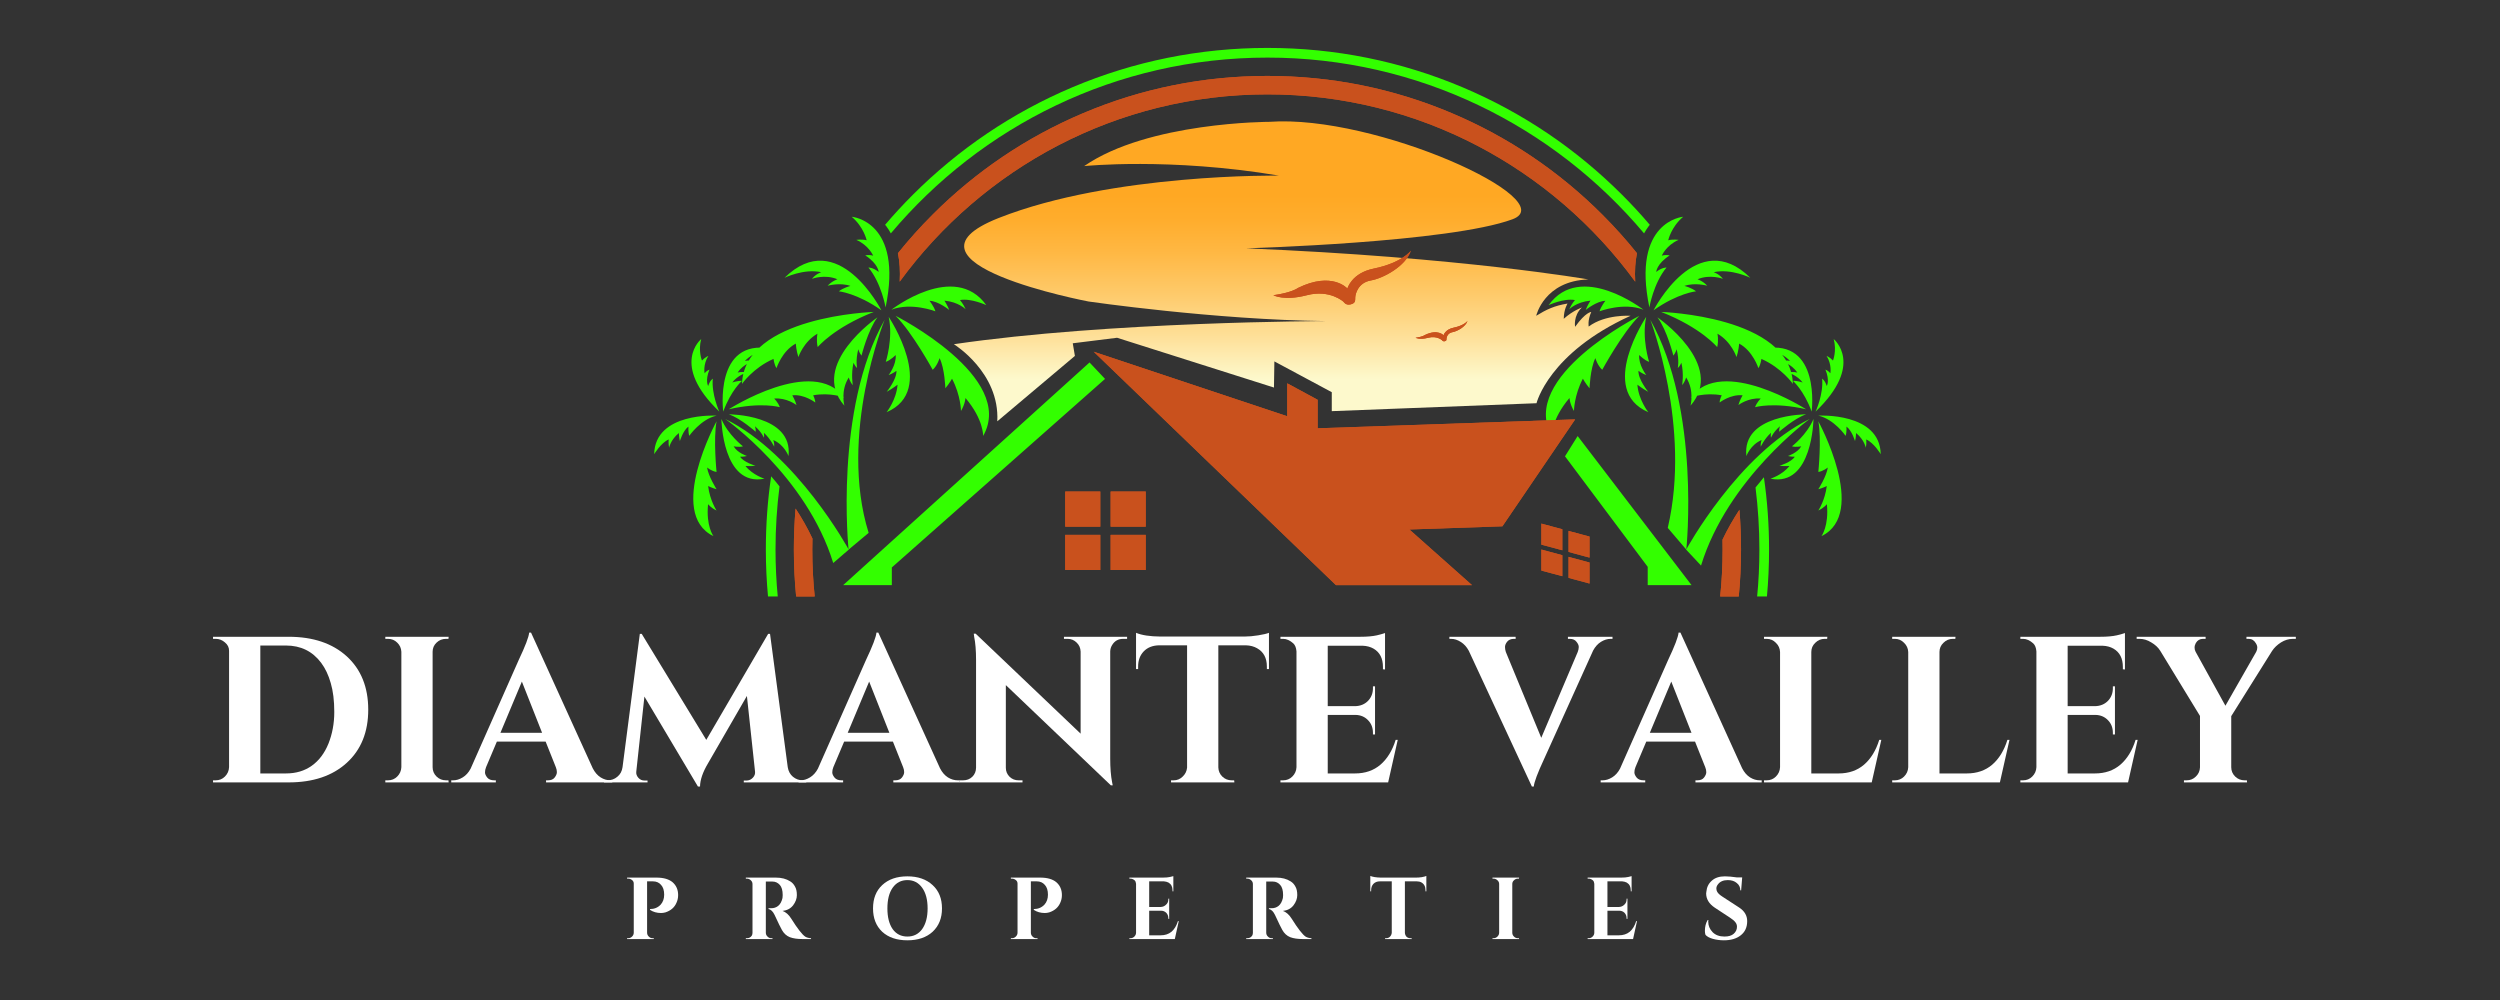 <?xml version="1.0" encoding="UTF-8"?>
<svg xmlns="http://www.w3.org/2000/svg" xmlns:xlink="http://www.w3.org/1999/xlink" width="250" zoomAndPan="magnify" viewBox="0 0 187.5 75" height="100" preserveAspectRatio="xMidYMid meet" version="1.0">
  <rect x="0" y="0" width="187.5" height="75" fill="#333333" stroke="none"/>
  <defs>
    <g></g>
    <clipPath id="e5fc45f661">
      <path d="M 71 9 L 123 9 L 123 32 L 71 32 Z M 71 9 " clip-rule="nonzero"></path>
    </clipPath>
    <clipPath id="6b4ba3614b">
      <path d="M 95.203 9.137 C 95.203 9.137 86.105 9.137 81.312 12.457 C 81.312 12.457 87.719 11.793 95.93 13.172 C 95.93 13.172 83.449 12.98 74.906 16.348 C 66.367 19.719 81.645 22.613 81.645 22.613 C 81.645 22.613 91.086 23.988 99.438 24.082 C 99.438 24.082 83.164 24.105 71.539 25.816 C 71.539 25.816 74.988 27.926 74.797 31.598 L 80.617 26.695 L 80.457 25.746 L 83.781 25.332 L 95.547 29.066 L 95.578 27.105 L 99.883 29.414 L 99.883 30.836 L 115.238 30.242 C 115.238 30.242 116.145 26.473 122.293 23.684 C 122.293 23.684 120.395 23.555 119.152 24.492 C 119.152 24.492 119.059 24.043 119.344 23.395 C 119.344 23.395 118.926 23.395 118.133 24.512 C 118.133 24.512 117.977 23.691 118.641 23.059 C 118.641 23.059 117.969 23.293 117.281 23.91 C 117.289 23.188 117.566 22.766 117.566 22.766 C 116.578 22.926 115.977 23.215 115.215 23.684 C 115.215 23.684 115.809 21.066 119.129 20.957 C 119.129 20.957 109.594 19.289 93.461 18.625 C 93.461 18.625 108.715 18.191 113.438 16.445 C 117.281 15.02 103.16 8.566 95.203 9.137 Z M 95.203 9.137 " clip-rule="nonzero"></path>
    </clipPath>
    <linearGradient x1="1032.381" gradientTransform="matrix(0.057, 0, 0, 0.057, 37.675, -33.192)" y1="1129.04" x2="1032.381" gradientUnits="userSpaceOnUse" y2="727.72" id="d8d862c15d">
      <stop stop-opacity="1" stop-color="rgb(99.199%, 97.6%, 79.999%)" offset="0"></stop>
      <stop stop-opacity="1" stop-color="rgb(99.199%, 97.6%, 79.999%)" offset="0.062"></stop>
      <stop stop-opacity="1" stop-color="rgb(99.199%, 97.6%, 79.999%)" offset="0.094"></stop>
      <stop stop-opacity="1" stop-color="rgb(99.199%, 97.6%, 79.999%)" offset="0.109"></stop>
      <stop stop-opacity="1" stop-color="rgb(99.199%, 97.6%, 79.999%)" offset="0.117"></stop>
      <stop stop-opacity="1" stop-color="rgb(99.207%, 97.412%, 79.619%)" offset="0.121"></stop>
      <stop stop-opacity="1" stop-color="rgb(99.216%, 97.226%, 79.239%)" offset="0.125"></stop>
      <stop stop-opacity="1" stop-color="rgb(99.226%, 96.947%, 78.668%)" offset="0.129"></stop>
      <stop stop-opacity="1" stop-color="rgb(99.239%, 96.667%, 78.098%)" offset="0.133"></stop>
      <stop stop-opacity="1" stop-color="rgb(99.251%, 96.388%, 77.525%)" offset="0.137"></stop>
      <stop stop-opacity="1" stop-color="rgb(99.263%, 96.109%, 76.955%)" offset="0.141"></stop>
      <stop stop-opacity="1" stop-color="rgb(99.274%, 95.83%, 76.384%)" offset="0.145"></stop>
      <stop stop-opacity="1" stop-color="rgb(99.286%, 95.551%, 75.813%)" offset="0.148"></stop>
      <stop stop-opacity="1" stop-color="rgb(99.298%, 95.27%, 75.243%)" offset="0.152"></stop>
      <stop stop-opacity="1" stop-color="rgb(99.31%, 94.991%, 74.672%)" offset="0.156"></stop>
      <stop stop-opacity="1" stop-color="rgb(99.323%, 94.711%, 74.101%)" offset="0.16"></stop>
      <stop stop-opacity="1" stop-color="rgb(99.335%, 94.432%, 73.531%)" offset="0.164"></stop>
      <stop stop-opacity="1" stop-color="rgb(99.345%, 94.153%, 72.96%)" offset="0.168"></stop>
      <stop stop-opacity="1" stop-color="rgb(99.358%, 93.874%, 72.389%)" offset="0.172"></stop>
      <stop stop-opacity="1" stop-color="rgb(99.37%, 93.594%, 71.819%)" offset="0.176"></stop>
      <stop stop-opacity="1" stop-color="rgb(99.382%, 93.315%, 71.248%)" offset="0.18"></stop>
      <stop stop-opacity="1" stop-color="rgb(99.393%, 93.034%, 70.677%)" offset="0.184"></stop>
      <stop stop-opacity="1" stop-color="rgb(99.405%, 92.755%, 70.107%)" offset="0.188"></stop>
      <stop stop-opacity="1" stop-color="rgb(99.417%, 92.476%, 69.536%)" offset="0.191"></stop>
      <stop stop-opacity="1" stop-color="rgb(99.429%, 92.197%, 68.965%)" offset="0.195"></stop>
      <stop stop-opacity="1" stop-color="rgb(99.44%, 91.917%, 68.394%)" offset="0.199"></stop>
      <stop stop-opacity="1" stop-color="rgb(99.452%, 91.638%, 67.824%)" offset="0.203"></stop>
      <stop stop-opacity="1" stop-color="rgb(99.464%, 91.359%, 67.253%)" offset="0.207"></stop>
      <stop stop-opacity="1" stop-color="rgb(99.477%, 91.08%, 66.682%)" offset="0.211"></stop>
      <stop stop-opacity="1" stop-color="rgb(99.489%, 90.799%, 66.11%)" offset="0.215"></stop>
      <stop stop-opacity="1" stop-color="rgb(99.501%, 90.52%, 65.54%)" offset="0.219"></stop>
      <stop stop-opacity="1" stop-color="rgb(99.512%, 90.24%, 64.969%)" offset="0.223"></stop>
      <stop stop-opacity="1" stop-color="rgb(99.524%, 89.961%, 64.398%)" offset="0.227"></stop>
      <stop stop-opacity="1" stop-color="rgb(99.536%, 89.682%, 63.828%)" offset="0.23"></stop>
      <stop stop-opacity="1" stop-color="rgb(99.548%, 89.403%, 63.257%)" offset="0.234"></stop>
      <stop stop-opacity="1" stop-color="rgb(99.559%, 89.124%, 62.686%)" offset="0.238"></stop>
      <stop stop-opacity="1" stop-color="rgb(99.571%, 88.844%, 62.115%)" offset="0.242"></stop>
      <stop stop-opacity="1" stop-color="rgb(99.583%, 88.564%, 61.545%)" offset="0.246"></stop>
      <stop stop-opacity="1" stop-color="rgb(99.596%, 88.284%, 60.974%)" offset="0.25"></stop>
      <stop stop-opacity="1" stop-color="rgb(99.597%, 88.04%, 60.458%)" offset="0.254"></stop>
      <stop stop-opacity="1" stop-color="rgb(99.599%, 87.796%, 59.943%)" offset="0.258"></stop>
      <stop stop-opacity="1" stop-color="rgb(99.599%, 87.558%, 59.436%)" offset="0.262"></stop>
      <stop stop-opacity="1" stop-color="rgb(99.599%, 87.321%, 58.931%)" offset="0.266"></stop>
      <stop stop-opacity="1" stop-color="rgb(99.599%, 87.083%, 58.424%)" offset="0.27"></stop>
      <stop stop-opacity="1" stop-color="rgb(99.599%, 86.845%, 57.919%)" offset="0.273"></stop>
      <stop stop-opacity="1" stop-color="rgb(99.599%, 86.607%, 57.413%)" offset="0.277"></stop>
      <stop stop-opacity="1" stop-color="rgb(99.599%, 86.369%, 56.908%)" offset="0.281"></stop>
      <stop stop-opacity="1" stop-color="rgb(99.599%, 86.131%, 56.401%)" offset="0.285"></stop>
      <stop stop-opacity="1" stop-color="rgb(99.599%, 85.895%, 55.894%)" offset="0.289"></stop>
      <stop stop-opacity="1" stop-color="rgb(99.599%, 85.657%, 55.388%)" offset="0.293"></stop>
      <stop stop-opacity="1" stop-color="rgb(99.599%, 85.419%, 54.883%)" offset="0.297"></stop>
      <stop stop-opacity="1" stop-color="rgb(99.599%, 85.181%, 54.376%)" offset="0.301"></stop>
      <stop stop-opacity="1" stop-color="rgb(99.599%, 84.943%, 53.871%)" offset="0.305"></stop>
      <stop stop-opacity="1" stop-color="rgb(99.599%, 84.705%, 53.365%)" offset="0.309"></stop>
      <stop stop-opacity="1" stop-color="rgb(99.599%, 84.468%, 52.859%)" offset="0.312"></stop>
      <stop stop-opacity="1" stop-color="rgb(99.599%, 84.23%, 52.353%)" offset="0.316"></stop>
      <stop stop-opacity="1" stop-color="rgb(99.599%, 83.992%, 51.848%)" offset="0.32"></stop>
      <stop stop-opacity="1" stop-color="rgb(99.599%, 83.754%, 51.341%)" offset="0.324"></stop>
      <stop stop-opacity="1" stop-color="rgb(99.599%, 83.516%, 50.836%)" offset="0.328"></stop>
      <stop stop-opacity="1" stop-color="rgb(99.599%, 83.278%, 50.33%)" offset="0.332"></stop>
      <stop stop-opacity="1" stop-color="rgb(99.599%, 83.041%, 49.825%)" offset="0.336"></stop>
      <stop stop-opacity="1" stop-color="rgb(99.599%, 82.803%, 49.318%)" offset="0.34"></stop>
      <stop stop-opacity="1" stop-color="rgb(99.599%, 82.565%, 48.813%)" offset="0.344"></stop>
      <stop stop-opacity="1" stop-color="rgb(99.599%, 82.327%, 48.306%)" offset="0.348"></stop>
      <stop stop-opacity="1" stop-color="rgb(99.599%, 82.089%, 47.8%)" offset="0.352"></stop>
      <stop stop-opacity="1" stop-color="rgb(99.599%, 81.851%, 47.293%)" offset="0.355"></stop>
      <stop stop-opacity="1" stop-color="rgb(99.599%, 81.615%, 46.788%)" offset="0.359"></stop>
      <stop stop-opacity="1" stop-color="rgb(99.599%, 81.377%, 46.281%)" offset="0.363"></stop>
      <stop stop-opacity="1" stop-color="rgb(99.599%, 81.139%, 45.776%)" offset="0.367"></stop>
      <stop stop-opacity="1" stop-color="rgb(99.599%, 80.901%, 45.27%)" offset="0.371"></stop>
      <stop stop-opacity="1" stop-color="rgb(99.599%, 80.663%, 44.765%)" offset="0.375"></stop>
      <stop stop-opacity="1" stop-color="rgb(99.599%, 80.424%, 44.258%)" offset="0.379"></stop>
      <stop stop-opacity="1" stop-color="rgb(99.599%, 80.188%, 43.753%)" offset="0.383"></stop>
      <stop stop-opacity="1" stop-color="rgb(99.599%, 79.95%, 43.246%)" offset="0.387"></stop>
      <stop stop-opacity="1" stop-color="rgb(99.599%, 79.712%, 42.741%)" offset="0.391"></stop>
      <stop stop-opacity="1" stop-color="rgb(99.599%, 79.474%, 42.235%)" offset="0.395"></stop>
      <stop stop-opacity="1" stop-color="rgb(99.599%, 79.236%, 41.73%)" offset="0.398"></stop>
      <stop stop-opacity="1" stop-color="rgb(99.6%, 79.001%, 41.229%)" offset="0.402"></stop>
      <stop stop-opacity="1" stop-color="rgb(99.602%, 78.766%, 40.729%)" offset="0.406"></stop>
      <stop stop-opacity="1" stop-color="rgb(99.612%, 78.563%, 40.295%)" offset="0.41"></stop>
      <stop stop-opacity="1" stop-color="rgb(99.625%, 78.36%, 39.864%)" offset="0.414"></stop>
      <stop stop-opacity="1" stop-color="rgb(99.635%, 78.156%, 39.43%)" offset="0.418"></stop>
      <stop stop-opacity="1" stop-color="rgb(99.648%, 77.953%, 38.997%)" offset="0.422"></stop>
      <stop stop-opacity="1" stop-color="rgb(99.658%, 77.748%, 38.564%)" offset="0.426"></stop>
      <stop stop-opacity="1" stop-color="rgb(99.67%, 77.545%, 38.13%)" offset="0.43"></stop>
      <stop stop-opacity="1" stop-color="rgb(99.683%, 77.341%, 37.697%)" offset="0.434"></stop>
      <stop stop-opacity="1" stop-color="rgb(99.695%, 77.138%, 37.263%)" offset="0.438"></stop>
      <stop stop-opacity="1" stop-color="rgb(99.706%, 76.935%, 36.83%)" offset="0.441"></stop>
      <stop stop-opacity="1" stop-color="rgb(99.718%, 76.732%, 36.398%)" offset="0.445"></stop>
      <stop stop-opacity="1" stop-color="rgb(99.728%, 76.527%, 35.965%)" offset="0.449"></stop>
      <stop stop-opacity="1" stop-color="rgb(99.741%, 76.324%, 35.532%)" offset="0.453"></stop>
      <stop stop-opacity="1" stop-color="rgb(99.751%, 76.12%, 35.098%)" offset="0.457"></stop>
      <stop stop-opacity="1" stop-color="rgb(99.763%, 75.917%, 34.665%)" offset="0.461"></stop>
      <stop stop-opacity="1" stop-color="rgb(99.776%, 75.714%, 34.232%)" offset="0.465"></stop>
      <stop stop-opacity="1" stop-color="rgb(99.788%, 75.511%, 33.8%)" offset="0.469"></stop>
      <stop stop-opacity="1" stop-color="rgb(99.799%, 75.307%, 33.366%)" offset="0.473"></stop>
      <stop stop-opacity="1" stop-color="rgb(99.811%, 75.104%, 32.933%)" offset="0.477"></stop>
      <stop stop-opacity="1" stop-color="rgb(99.821%, 74.899%, 32.5%)" offset="0.48"></stop>
      <stop stop-opacity="1" stop-color="rgb(99.834%, 74.696%, 32.066%)" offset="0.484"></stop>
      <stop stop-opacity="1" stop-color="rgb(99.844%, 74.492%, 31.633%)" offset="0.488"></stop>
      <stop stop-opacity="1" stop-color="rgb(99.857%, 74.289%, 31.2%)" offset="0.492"></stop>
      <stop stop-opacity="1" stop-color="rgb(99.867%, 74.086%, 30.766%)" offset="0.496"></stop>
      <stop stop-opacity="1" stop-color="rgb(99.879%, 73.883%, 30.334%)" offset="0.5"></stop>
      <stop stop-opacity="1" stop-color="rgb(99.892%, 73.679%, 29.901%)" offset="0.504"></stop>
      <stop stop-opacity="1" stop-color="rgb(99.904%, 73.476%, 29.468%)" offset="0.508"></stop>
      <stop stop-opacity="1" stop-color="rgb(99.915%, 73.271%, 29.034%)" offset="0.512"></stop>
      <stop stop-opacity="1" stop-color="rgb(99.927%, 73.068%, 28.601%)" offset="0.516"></stop>
      <stop stop-opacity="1" stop-color="rgb(99.937%, 72.865%, 28.168%)" offset="0.52"></stop>
      <stop stop-opacity="1" stop-color="rgb(99.95%, 72.662%, 27.734%)" offset="0.523"></stop>
      <stop stop-opacity="1" stop-color="rgb(99.96%, 72.458%, 27.301%)" offset="0.527"></stop>
      <stop stop-opacity="1" stop-color="rgb(99.973%, 72.255%, 26.869%)" offset="0.531"></stop>
      <stop stop-opacity="1" stop-color="rgb(99.985%, 72.05%, 26.436%)" offset="0.535"></stop>
      <stop stop-opacity="1" stop-color="rgb(99.997%, 71.848%, 26.003%)" offset="0.539"></stop>
      <stop stop-opacity="1" stop-color="rgb(99.998%, 71.686%, 25.665%)" offset="0.543"></stop>
      <stop stop-opacity="1" stop-color="rgb(100%, 71.526%, 25.328%)" offset="0.547"></stop>
      <stop stop-opacity="1" stop-color="rgb(100%, 71.37%, 25.003%)" offset="0.551"></stop>
      <stop stop-opacity="1" stop-color="rgb(100%, 71.216%, 24.68%)" offset="0.555"></stop>
      <stop stop-opacity="1" stop-color="rgb(100%, 71.06%, 24.355%)" offset="0.559"></stop>
      <stop stop-opacity="1" stop-color="rgb(100%, 70.906%, 24.031%)" offset="0.562"></stop>
      <stop stop-opacity="1" stop-color="rgb(100%, 70.75%, 23.706%)" offset="0.566"></stop>
      <stop stop-opacity="1" stop-color="rgb(100%, 70.596%, 23.383%)" offset="0.57"></stop>
      <stop stop-opacity="1" stop-color="rgb(100%, 70.441%, 23.058%)" offset="0.574"></stop>
      <stop stop-opacity="1" stop-color="rgb(100%, 70.287%, 22.733%)" offset="0.578"></stop>
      <stop stop-opacity="1" stop-color="rgb(100%, 70.131%, 22.408%)" offset="0.582"></stop>
      <stop stop-opacity="1" stop-color="rgb(100%, 69.977%, 22.084%)" offset="0.586"></stop>
      <stop stop-opacity="1" stop-color="rgb(100%, 69.821%, 21.759%)" offset="0.59"></stop>
      <stop stop-opacity="1" stop-color="rgb(100%, 69.667%, 21.436%)" offset="0.594"></stop>
      <stop stop-opacity="1" stop-color="rgb(100%, 69.511%, 21.111%)" offset="0.598"></stop>
      <stop stop-opacity="1" stop-color="rgb(100%, 69.357%, 20.787%)" offset="0.602"></stop>
      <stop stop-opacity="1" stop-color="rgb(100%, 69.202%, 20.462%)" offset="0.605"></stop>
      <stop stop-opacity="1" stop-color="rgb(100%, 69.048%, 20.139%)" offset="0.609"></stop>
      <stop stop-opacity="1" stop-color="rgb(100%, 68.892%, 19.814%)" offset="0.613"></stop>
      <stop stop-opacity="1" stop-color="rgb(100%, 68.736%, 19.49%)" offset="0.617"></stop>
      <stop stop-opacity="1" stop-color="rgb(100%, 68.581%, 19.165%)" offset="0.621"></stop>
      <stop stop-opacity="1" stop-color="rgb(100%, 68.427%, 18.842%)" offset="0.625"></stop>
      <stop stop-opacity="1" stop-color="rgb(100%, 68.271%, 18.517%)" offset="0.629"></stop>
      <stop stop-opacity="1" stop-color="rgb(100%, 68.117%, 18.193%)" offset="0.633"></stop>
      <stop stop-opacity="1" stop-color="rgb(100%, 67.961%, 17.868%)" offset="0.637"></stop>
      <stop stop-opacity="1" stop-color="rgb(100%, 67.807%, 17.543%)" offset="0.641"></stop>
      <stop stop-opacity="1" stop-color="rgb(100%, 67.653%, 17.22%)" offset="0.645"></stop>
      <stop stop-opacity="1" stop-color="rgb(100%, 67.499%, 16.898%)" offset="0.648"></stop>
      <stop stop-opacity="1" stop-color="rgb(100%, 67.407%, 16.714%)" offset="0.656"></stop>
      <stop stop-opacity="1" stop-color="rgb(100%, 67.224%, 16.348%)" offset="0.664"></stop>
      <stop stop-opacity="1" stop-color="rgb(100%, 67.041%, 15.982%)" offset="0.672"></stop>
      <stop stop-opacity="1" stop-color="rgb(100%, 66.858%, 15.616%)" offset="0.68"></stop>
      <stop stop-opacity="1" stop-color="rgb(100%, 66.675%, 15.25%)" offset="0.688"></stop>
      <stop stop-opacity="1" stop-color="rgb(100%, 66.492%, 14.883%)" offset="0.695"></stop>
      <stop stop-opacity="1" stop-color="rgb(100%, 66.309%, 14.517%)" offset="0.703"></stop>
      <stop stop-opacity="1" stop-color="rgb(100%, 66.125%, 14.151%)" offset="0.711"></stop>
      <stop stop-opacity="1" stop-color="rgb(100%, 65.967%, 13.834%)" offset="0.719"></stop>
      <stop stop-opacity="1" stop-color="rgb(100%, 65.9%, 13.699%)" offset="0.75"></stop>
      <stop stop-opacity="1" stop-color="rgb(100%, 65.9%, 13.699%)" offset="1"></stop>
    </linearGradient>
    <clipPath id="1ffbaafef3">
      <path d="M 49.059 3.594 L 141.062 3.594 L 141.062 44.734 L 49.059 44.734 Z M 49.059 3.594 " clip-rule="nonzero"></path>
    </clipPath>
    <clipPath id="b69d15b568">
      <path d="M 59 5 L 131 5 L 131 44.734 L 59 44.734 Z M 59 5 " clip-rule="nonzero"></path>
    </clipPath>
  </defs>
  <g clip-path="url(#e5fc45f661)">
    <g clip-path="url(#6b4ba3614b)">
      <path fill="url(#d8d862c15d)" d="M 66.367 8.566 L 66.367 31.598 L 122.293 31.598 L 122.293 8.566 Z M 66.367 8.566 " fill-rule="nonzero"></path>
    </g>
  </g>
  <g clip-path="url(#1ffbaafef3)">
    <path fill="#33ff00" d="M 132.293 35.793 C 132.086 36.039 131.871 36.297 131.664 36.562 C 131.855 38.086 131.953 39.641 131.953 41.215 C 131.953 42.422 131.898 43.613 131.781 44.789 L 132.516 44.789 C 132.625 43.609 132.68 42.414 132.68 41.215 C 132.68 39.387 132.551 37.578 132.293 35.793 Z M 58.465 36.48 C 58.258 36.219 58.047 35.965 57.836 35.723 C 57.57 37.527 57.438 39.363 57.438 41.215 C 57.438 42.414 57.496 43.609 57.605 44.789 L 58.336 44.789 C 58.223 43.613 58.164 42.422 58.164 41.215 C 58.164 39.613 58.266 38.031 58.465 36.48 Z M 121.66 14.613 C 118.207 11.16 114.184 8.445 109.703 6.551 C 105.066 4.59 100.137 3.594 95.059 3.594 C 89.98 3.594 85.055 4.59 80.414 6.551 C 75.938 8.445 71.914 11.16 68.457 14.613 C 67.734 15.336 67.043 16.086 66.383 16.859 C 66.418 16.898 66.449 16.941 66.48 16.98 C 66.602 17.145 66.715 17.32 66.812 17.504 C 73.586 9.449 83.734 4.32 95.059 4.32 C 106.383 4.32 116.531 9.449 123.305 17.504 C 123.406 17.32 123.516 17.145 123.641 16.98 C 123.668 16.941 123.703 16.902 123.734 16.859 C 123.078 16.086 122.387 15.34 121.66 14.613 Z M 126.867 43.887 L 123.578 43.887 L 123.578 42.512 L 117.375 34.223 L 118.324 32.703 Z M 82.879 28.418 L 66.887 42.559 L 66.887 43.887 L 63.234 43.887 L 81.715 27.184 Z M 52.648 27.043 C 52.855 26.812 53.129 26.688 53.129 26.688 C 52.711 27.352 52.844 27.992 52.844 27.992 C 53.008 27.789 53.211 27.719 53.211 27.719 C 52.867 28.551 53.113 28.949 53.113 28.949 C 53.246 28.523 53.461 28.402 53.461 28.402 C 53.348 29.574 53.949 30.871 53.949 30.871 C 50.25 27.328 52.59 25.43 52.59 25.43 C 52.348 26.32 52.648 27.043 52.648 27.043 Z M 51.695 32.688 C 51.602 32.395 51.633 31.992 51.633 31.992 C 51.223 32.293 50.992 33.078 50.992 33.078 C 50.93 32.855 50.914 32.477 50.914 32.477 C 50.281 33.004 50.184 33.582 50.184 33.582 C 50.113 33.258 50.152 32.957 50.152 32.957 C 49.551 33.227 49.062 34.066 49.062 34.066 C 49.125 30.902 53.742 31.172 53.742 31.172 C 52.551 31.445 51.695 32.688 51.695 32.688 Z M 53.742 35.395 C 53.379 35.348 53.031 35.062 53.031 35.062 C 53.129 35.727 53.742 36.691 53.742 36.691 C 53.395 36.598 53.109 36.453 53.109 36.453 C 53.238 37.527 53.742 38.289 53.742 38.289 C 53.293 38.074 53.105 37.812 53.105 37.812 C 52.938 39.449 53.508 40.211 53.508 40.211 C 49.973 38.5 53.742 31.598 53.742 31.598 C 53.492 32.926 53.742 35.395 53.742 35.395 Z M 55.723 33.473 C 55.445 33.559 55.023 33.473 55.023 33.473 C 55.301 33.969 56.02 34.199 56.02 34.199 C 55.777 34.262 55.508 34.254 55.508 34.254 C 55.77 34.672 56.66 34.934 56.66 34.934 C 56.289 34.973 55.91 34.949 55.91 34.949 C 56.449 35.629 57.336 35.902 57.336 35.902 C 54.172 36.539 54.105 31.422 54.105 31.422 C 54.598 32.609 55.723 33.473 55.723 33.473 Z M 54.242 30.871 C 54.242 30.871 53.531 25.383 57.801 26.141 C 57.801 26.141 56.574 26.316 55.863 27.074 C 55.863 27.074 56.191 26.98 56.523 27.09 C 56.523 27.09 55.762 27.27 55.32 27.945 C 55.32 27.945 55.633 27.848 56 27.934 C 56 27.934 55.297 28.168 54.918 28.691 C 54.918 28.691 55.309 28.543 55.648 28.566 C 55.648 28.566 54.836 29.254 54.242 30.871 Z M 54.66 30.695 C 54.66 30.695 60.973 26.648 63.312 29.809 C 63.312 29.809 62.254 29.41 60.988 29.648 C 60.988 29.648 61.145 29.953 61.145 30.188 C 61.145 30.188 60.324 29.551 59.422 29.648 C 59.422 29.648 59.645 30.031 59.738 30.379 C 59.738 30.379 58.996 29.809 58.062 29.891 C 58.062 29.891 58.348 30.16 58.488 30.539 C 58.488 30.539 57.094 30.133 54.66 30.695 Z M 54.66 31.074 C 54.66 31.074 59.5 31.074 59.137 34.207 C 59.137 34.207 58.836 33.355 57.996 33.004 C 57.996 33.004 58.094 33.25 58.062 33.504 C 58.062 33.504 57.801 32.926 57.293 32.461 C 57.293 32.461 57.332 32.703 57.293 32.832 C 57.293 32.832 57.137 32.418 56.621 31.969 C 56.621 31.969 56.691 32.16 56.676 32.383 C 56.68 32.379 55.531 31.367 54.66 31.074 Z M 63.656 41.223 L 62.492 42.227 C 60.496 35.711 54.391 31.422 54.391 31.422 C 59.77 34.066 63.656 41.223 63.656 41.223 Z M 63.879 16.258 C 63.879 16.258 67.77 16.566 66.418 23.059 C 66.418 23.059 66.105 21.234 65.133 20.066 C 65.133 20.066 65.445 20.039 65.902 20.395 C 65.902 20.395 65.871 19.789 64.895 19.156 C 64.895 19.156 65.164 19.082 65.488 19.176 C 65.488 19.176 65.156 18.398 64.227 17.992 C 64.227 17.992 64.609 17.926 65 18.02 C 65 18.02 64.789 17.031 63.879 16.258 Z M 66.855 23.23 C 66.855 23.23 71.586 19.559 73.973 22.887 C 73.973 22.887 72.836 22.352 71.996 22.504 C 71.996 22.504 72.258 22.797 72.422 23.195 C 72.422 23.195 71.898 22.648 70.832 22.547 C 70.832 22.547 71.094 22.965 71.191 23.246 C 71.191 23.246 70.371 22.578 69.711 22.559 C 69.711 22.559 70.043 22.969 70.156 23.348 C 70.156 23.348 68.332 22.648 66.855 23.23 Z M 67.168 23.684 C 67.168 23.684 76.254 28.285 73.734 32.699 C 73.734 32.699 73.785 31.473 72.41 29.848 C 72.41 29.848 72.398 30.266 72.074 30.824 C 72.074 30.824 72.059 29.645 71.402 28.402 C 71.402 28.402 71.203 28.762 70.902 29.121 C 70.902 29.121 70.855 27.637 70.469 26.859 C 70.469 26.859 70.305 27.418 69.953 27.734 C 69.953 27.734 68.414 24.918 67.168 23.684 Z M 66.652 23.766 C 66.652 23.766 70.336 29.273 66.496 30.914 C 66.496 30.914 67.238 29.973 67.316 28.852 C 67.316 28.852 66.926 29.156 66.5 29.387 C 66.5 29.387 67.266 28.453 67.234 27.812 C 67.234 27.812 66.953 28.02 66.645 28.133 C 66.645 28.133 67.246 27.359 67.176 26.625 C 67.176 26.625 66.793 27.023 66.434 27.137 C 66.434 27.137 67 25.391 66.652 23.766 Z M 62.914 21.848 C 63.258 21.574 63.785 21.445 63.785 21.445 C 62.996 21.168 62.074 21.43 62.074 21.43 C 62.406 21.07 62.809 20.945 62.809 20.945 C 61.844 20.543 60.898 20.914 60.898 20.914 C 61.172 20.551 61.594 20.414 61.594 20.414 C 60.277 20.125 58.84 20.836 58.84 20.836 C 62.84 16.895 66.105 23.273 66.105 23.273 C 64.285 21.984 62.914 21.848 62.914 21.848 Z M 61.328 26.031 C 61.203 25.523 61.309 25.027 61.309 25.027 C 60.258 25.629 59.879 26.781 59.879 26.781 C 59.727 26.34 59.684 25.77 59.684 25.77 C 58.648 26.324 58.238 27.609 58.238 27.609 C 58.066 27.355 58.012 26.918 58.012 26.918 C 56.484 27.586 55.648 28.793 55.648 28.793 C 55.828 23.699 65.531 23.395 65.531 23.395 C 62.52 24.578 61.328 26.031 61.328 26.031 Z M 64.613 26.672 C 64.434 26.445 64.371 26.191 64.371 26.191 C 64.152 27.051 64.285 27.605 64.285 27.605 C 64.148 27.5 64.012 27.207 64.012 27.207 C 63.816 28.078 63.961 28.887 63.961 28.887 C 63.738 28.637 63.66 28.309 63.66 28.309 C 63.023 29.293 63.328 30.426 63.328 30.426 C 60.645 27.348 65.809 23.801 65.809 23.801 C 65.094 24.75 64.613 26.672 64.613 26.672 Z M 66.352 23.977 C 66.352 23.977 62.855 32.598 65.148 39.965 L 63.645 41.223 C 63.645 41.223 62.547 30.734 66.352 23.977 Z M 137.527 25.43 C 137.527 25.43 139.871 27.328 136.168 30.871 C 136.168 30.871 136.77 29.574 136.66 28.402 C 136.66 28.402 136.871 28.52 137.008 28.949 C 137.008 28.949 137.25 28.547 136.906 27.719 C 136.906 27.719 137.109 27.789 137.277 27.992 C 137.277 27.992 137.406 27.352 136.992 26.688 C 136.992 26.688 137.266 26.812 137.473 27.043 C 137.473 27.043 137.77 26.32 137.527 25.43 Z M 136.375 31.172 C 136.375 31.172 140.992 30.902 141.055 34.066 C 141.055 34.066 140.566 33.227 139.965 32.957 C 139.965 32.957 140.004 33.258 139.934 33.582 C 139.934 33.582 139.84 33.004 139.207 32.477 C 139.207 32.477 139.191 32.855 139.125 33.078 C 139.125 33.078 138.898 32.293 138.484 31.992 C 138.484 31.992 138.516 32.398 138.422 32.691 C 138.422 32.688 137.57 31.445 136.375 31.172 Z M 136.375 31.598 C 136.375 31.598 140.148 38.5 136.609 40.211 C 136.609 40.211 137.18 39.449 137.016 37.812 C 137.016 37.812 136.824 38.074 136.375 38.289 C 136.375 38.289 136.879 37.527 137.008 36.453 C 137.008 36.453 136.723 36.598 136.375 36.691 C 136.375 36.691 136.992 35.727 137.086 35.062 C 137.086 35.062 136.738 35.348 136.375 35.395 C 136.375 35.395 136.629 32.926 136.375 31.598 Z M 136.012 31.422 C 136.012 31.422 135.945 36.539 132.785 35.902 C 132.785 35.902 133.668 35.633 134.207 34.949 C 134.207 34.949 133.828 34.973 133.457 34.934 C 133.457 34.934 134.352 34.672 134.609 34.254 C 134.609 34.254 134.34 34.262 134.098 34.199 C 134.098 34.199 134.816 33.969 135.094 33.473 C 135.094 33.473 134.676 33.559 134.398 33.473 C 134.398 33.473 135.52 32.609 136.012 31.422 Z M 134.469 28.566 C 134.809 28.543 135.199 28.691 135.199 28.691 C 134.82 28.168 134.117 27.934 134.117 27.934 C 134.484 27.848 134.797 27.945 134.797 27.945 C 134.355 27.27 133.594 27.09 133.594 27.09 C 133.926 26.98 134.254 27.074 134.254 27.074 C 133.543 26.316 132.316 26.141 132.316 26.141 C 136.586 25.383 135.875 30.871 135.875 30.871 C 135.281 29.254 134.469 28.566 134.469 28.566 Z M 131.629 30.539 C 131.77 30.156 132.055 29.891 132.055 29.891 C 131.121 29.809 130.379 30.379 130.379 30.379 C 130.473 30.031 130.695 29.648 130.695 29.648 C 129.793 29.551 128.973 30.188 128.973 30.188 C 128.973 29.953 129.129 29.648 129.129 29.648 C 127.863 29.41 126.805 29.809 126.805 29.809 C 129.145 26.645 135.457 30.695 135.457 30.695 C 133.023 30.133 131.629 30.539 131.629 30.539 Z M 133.441 32.379 C 133.426 32.16 133.496 31.969 133.496 31.969 C 132.98 32.418 132.824 32.832 132.824 32.832 C 132.785 32.703 132.824 32.457 132.824 32.457 C 132.316 32.926 132.055 33.504 132.055 33.504 C 132.023 33.25 132.121 33.004 132.121 33.004 C 131.281 33.352 130.98 34.207 130.98 34.207 C 130.617 31.074 135.457 31.074 135.457 31.074 C 134.586 31.367 133.441 32.379 133.441 32.379 Z M 135.727 31.422 C 135.727 31.422 129.57 35.898 127.578 42.418 L 126.461 41.223 C 126.461 41.223 130.348 34.066 135.727 31.422 Z M 125.117 18.02 C 125.508 17.926 125.891 17.992 125.891 17.992 C 124.961 18.398 124.633 19.176 124.633 19.176 C 124.957 19.082 125.223 19.156 125.223 19.156 C 124.246 19.789 124.215 20.395 124.215 20.395 C 124.672 20.039 124.988 20.066 124.988 20.066 C 124.012 21.234 123.703 23.059 123.703 23.059 C 122.352 16.566 126.238 16.258 126.238 16.258 C 125.328 17.031 125.117 18.02 125.117 18.02 Z M 119.965 23.348 C 120.078 22.969 120.406 22.559 120.406 22.559 C 119.746 22.578 118.93 23.246 118.93 23.246 C 119.023 22.965 119.285 22.547 119.285 22.547 C 118.223 22.648 117.695 23.195 117.695 23.195 C 117.859 22.797 118.121 22.504 118.121 22.504 C 117.281 22.352 116.145 22.887 116.145 22.887 C 118.531 19.559 123.262 23.23 123.262 23.23 C 121.785 22.648 119.965 23.348 119.965 23.348 Z M 120.168 27.734 C 119.812 27.418 119.652 26.859 119.652 26.859 C 119.266 27.637 119.215 29.121 119.215 29.121 C 118.914 28.766 118.715 28.402 118.715 28.402 C 118.062 29.645 118.047 30.824 118.047 30.824 C 117.723 30.266 117.711 29.848 117.711 29.848 C 116.332 31.473 116.383 32.703 116.383 32.703 C 113.863 28.289 122.949 23.688 122.949 23.688 C 121.703 24.918 120.168 27.734 120.168 27.734 Z M 123.684 27.137 C 123.324 27.023 122.941 26.625 122.941 26.625 C 122.871 27.359 123.473 28.133 123.473 28.133 C 123.164 28.02 122.883 27.812 122.883 27.812 C 122.855 28.453 123.617 29.387 123.617 29.387 C 123.191 29.156 122.805 28.852 122.805 28.852 C 122.879 29.973 123.625 30.914 123.625 30.914 C 119.781 29.273 123.465 23.766 123.465 23.766 C 123.117 25.391 123.684 27.137 123.684 27.137 Z M 124.016 23.273 C 124.016 23.273 127.277 16.895 131.277 20.836 C 131.277 20.836 129.844 20.125 128.527 20.414 C 128.527 20.414 128.945 20.551 129.219 20.914 C 129.219 20.914 128.277 20.543 127.312 20.945 C 127.312 20.945 127.715 21.07 128.043 21.43 C 128.043 21.43 127.121 21.168 126.332 21.445 C 126.332 21.445 126.859 21.574 127.203 21.848 C 127.203 21.848 125.832 21.984 124.016 23.273 Z M 124.59 23.395 C 124.59 23.395 134.289 23.703 134.469 28.793 C 134.469 28.793 133.633 27.59 132.105 26.918 C 132.105 26.918 132.055 27.355 131.879 27.609 C 131.879 27.609 131.469 26.324 130.438 25.77 C 130.438 25.77 130.391 26.34 130.238 26.781 C 130.238 26.781 129.863 25.629 128.809 25.027 C 128.809 25.027 128.914 25.523 128.789 26.035 C 128.789 26.031 127.598 24.578 124.59 23.395 Z M 124.309 23.801 C 124.309 23.801 129.477 27.348 126.789 30.426 C 126.789 30.426 127.098 29.293 126.457 28.305 C 126.457 28.305 126.379 28.637 126.16 28.883 C 126.16 28.883 126.305 28.078 126.105 27.207 C 126.105 27.207 125.969 27.5 125.832 27.605 C 125.832 27.605 125.965 27.051 125.746 26.191 C 125.746 26.191 125.684 26.445 125.504 26.672 C 125.504 26.672 125.023 24.75 124.309 23.801 Z M 126.473 41.223 L 125.082 39.59 C 126.867 32 123.77 23.977 123.77 23.977 C 127.57 30.734 126.473 41.223 126.473 41.223 Z M 126.473 41.223 " fill-opacity="1" fill-rule="nonzero"></path>
  </g>
  <g clip-path="url(#b69d15b568)">
    <path fill="#c9511d" d="M 122.773 18.992 C 121.965 17.984 121.098 17.02 120.176 16.098 C 116.914 12.836 113.113 10.277 108.887 8.488 C 104.504 6.633 99.855 5.695 95.059 5.695 C 90.266 5.695 85.613 6.633 81.234 8.488 C 77.004 10.277 73.203 12.836 69.941 16.098 C 69.02 17.02 68.152 17.984 67.344 18.992 C 67.477 19.629 67.52 20.34 67.477 21.125 C 73.691 12.617 83.738 7.078 95.059 7.078 C 106.379 7.078 116.43 12.617 122.641 21.125 C 122.598 20.34 122.641 19.629 122.773 18.992 Z M 130.457 38.23 C 129.996 38.934 129.562 39.684 129.188 40.477 C 129.191 40.723 129.195 40.969 129.195 41.215 C 129.195 42.422 129.133 43.613 129.008 44.789 L 130.402 44.789 C 130.52 43.609 130.578 42.418 130.578 41.215 C 130.578 40.215 130.539 39.219 130.457 38.23 Z M 60.922 41.215 C 60.922 40.941 60.926 40.664 60.934 40.391 C 60.559 39.594 60.129 38.844 59.668 38.141 C 59.582 39.16 59.539 40.184 59.539 41.215 C 59.539 42.418 59.598 43.609 59.715 44.789 L 61.109 44.789 C 60.984 43.613 60.922 42.422 60.922 41.215 Z M 96.543 31.219 L 96.543 28.75 L 98.824 29.984 L 98.824 32.121 L 118.137 31.453 L 112.68 39.473 L 105.703 39.711 L 110.402 43.887 L 100.199 43.887 L 82.027 26.379 Z M 82.523 39.5 L 79.891 39.5 L 79.891 36.863 L 82.523 36.863 Z M 85.93 39.5 L 83.297 39.5 L 83.297 36.863 L 85.93 36.863 Z M 82.523 42.75 L 79.891 42.75 L 79.891 40.113 L 82.523 40.113 Z M 85.93 42.75 L 83.297 42.75 L 83.297 40.113 L 85.93 40.113 Z M 117.176 41.27 L 115.602 40.848 L 115.602 39.27 L 117.176 39.695 Z M 119.215 41.82 L 117.641 41.395 L 117.641 39.82 L 119.215 40.242 Z M 117.176 43.215 L 115.602 42.793 L 115.602 41.215 L 117.176 41.641 Z M 119.215 43.766 L 117.641 43.34 L 117.641 41.766 L 119.215 42.188 Z M 103.023 20.145 C 105.184 19.703 105.82 18.793 105.82 18.793 C 105.441 19.957 103.758 20.871 102.809 21.035 C 101.859 21.199 101.656 22.043 101.645 22.293 C 101.633 22.543 101.68 22.73 101.301 22.828 C 100.922 22.922 100.77 22.637 100.77 22.637 C 100.77 22.637 99.746 21.688 98.016 22.141 C 96.285 22.59 95.5 22.141 95.5 22.141 C 96.902 21.949 97.352 21.594 97.352 21.594 C 99.914 20.336 101.055 21.641 101.055 21.641 C 101.055 21.641 101.367 20.484 103.023 20.145 Z M 109.012 24.578 C 109.828 24.41 110.066 24.066 110.066 24.066 C 109.926 24.508 109.289 24.852 108.93 24.914 C 108.57 24.977 108.496 25.297 108.488 25.391 C 108.484 25.484 108.504 25.555 108.359 25.594 C 108.215 25.629 108.156 25.52 108.156 25.52 C 108.156 25.52 107.773 25.16 107.117 25.332 C 106.465 25.504 106.168 25.332 106.168 25.332 C 106.695 25.262 106.867 25.125 106.867 25.125 C 107.836 24.652 108.266 25.145 108.266 25.145 C 108.266 25.145 108.387 24.707 109.012 24.578 Z M 109.012 24.578 " fill-opacity="1" fill-rule="nonzero"></path>
    <path fill="#c9511d" d="M 122.773 18.992 C 121.965 17.984 121.098 17.02 120.176 16.098 C 116.914 12.836 113.113 10.277 108.887 8.488 C 104.504 6.633 99.855 5.695 95.059 5.695 C 90.266 5.695 85.613 6.633 81.234 8.488 C 77.004 10.277 73.203 12.836 69.941 16.098 C 69.02 17.02 68.152 17.984 67.344 18.992 C 67.477 19.629 67.52 20.34 67.477 21.125 C 73.691 12.617 83.738 7.078 95.059 7.078 C 106.379 7.078 116.43 12.617 122.641 21.125 C 122.598 20.34 122.641 19.629 122.773 18.992 Z M 130.457 38.23 C 129.996 38.934 129.562 39.684 129.188 40.477 C 129.191 40.723 129.195 40.969 129.195 41.215 C 129.195 42.422 129.133 43.613 129.008 44.789 L 130.402 44.789 C 130.52 43.609 130.578 42.418 130.578 41.215 C 130.578 40.215 130.539 39.219 130.457 38.23 Z M 60.922 41.215 C 60.922 40.941 60.926 40.664 60.934 40.391 C 60.559 39.594 60.129 38.844 59.668 38.141 C 59.582 39.16 59.539 40.184 59.539 41.215 C 59.539 42.418 59.598 43.609 59.715 44.789 L 61.109 44.789 C 60.984 43.613 60.922 42.422 60.922 41.215 Z M 96.543 31.219 L 96.543 28.75 L 98.824 29.984 L 98.824 32.121 L 118.137 31.453 L 112.68 39.473 L 105.703 39.711 L 110.402 43.887 L 100.199 43.887 L 82.027 26.379 Z M 82.523 39.5 L 79.891 39.5 L 79.891 36.863 L 82.523 36.863 Z M 85.93 39.5 L 83.297 39.5 L 83.297 36.863 L 85.93 36.863 Z M 82.523 42.75 L 79.891 42.75 L 79.891 40.113 L 82.523 40.113 Z M 85.93 42.75 L 83.297 42.75 L 83.297 40.113 L 85.93 40.113 Z M 117.176 41.27 L 115.602 40.848 L 115.602 39.27 L 117.176 39.695 Z M 119.215 41.82 L 117.641 41.395 L 117.641 39.82 L 119.215 40.242 Z M 117.176 43.215 L 115.602 42.793 L 115.602 41.215 L 117.176 41.641 Z M 119.215 43.766 L 117.641 43.34 L 117.641 41.766 L 119.215 42.188 Z M 103.023 20.145 C 105.184 19.703 105.82 18.793 105.82 18.793 C 105.441 19.957 103.758 20.871 102.809 21.035 C 101.859 21.199 101.656 22.043 101.645 22.293 C 101.633 22.543 101.68 22.73 101.301 22.828 C 100.922 22.922 100.77 22.637 100.77 22.637 C 100.77 22.637 99.746 21.688 98.016 22.141 C 96.285 22.59 95.5 22.141 95.5 22.141 C 96.902 21.949 97.352 21.594 97.352 21.594 C 99.914 20.336 101.055 21.641 101.055 21.641 C 101.055 21.641 101.367 20.484 103.023 20.145 Z M 109.012 24.578 C 109.828 24.41 110.066 24.066 110.066 24.066 C 109.926 24.508 109.289 24.852 108.93 24.914 C 108.57 24.977 108.496 25.297 108.488 25.391 C 108.484 25.484 108.504 25.555 108.359 25.594 C 108.215 25.629 108.156 25.52 108.156 25.52 C 108.156 25.52 107.773 25.16 107.117 25.332 C 106.465 25.504 106.168 25.332 106.168 25.332 C 106.695 25.262 106.867 25.125 106.867 25.125 C 107.836 24.652 108.266 25.145 108.266 25.145 C 108.266 25.145 108.387 24.707 109.012 24.578 Z M 109.012 24.578 " fill-opacity="1" fill-rule="nonzero"></path>
  </g>
  <g fill="#ffffff" fill-opacity="1">
    <g transform="translate(15.321, 58.68)">
      <g>
        <path d="M 6.328 -10.922 C 8.16 -10.922 9.613 -10.43 10.688 -9.453 C 11.758 -8.473 12.297 -7.141 12.297 -5.453 C 12.297 -3.773 11.758 -2.445 10.688 -1.469 C 9.613 -0.488 8.16 0 6.328 0 L 0.656 0 L 0.656 -0.156 L 0.859 -0.156 C 1.129 -0.156 1.359 -0.25 1.547 -0.438 C 1.742 -0.633 1.848 -0.867 1.859 -1.141 L 1.859 -9.875 C 1.859 -10.125 1.754 -10.332 1.547 -10.5 C 1.348 -10.676 1.117 -10.766 0.859 -10.766 L 0.656 -10.766 L 0.656 -10.922 Z M 6.125 -0.672 C 6.875 -0.672 7.52 -0.863 8.062 -1.25 C 8.602 -1.633 9.02 -2.188 9.312 -2.906 C 9.602 -3.633 9.75 -4.426 9.75 -5.281 C 9.75 -6.133 9.66 -6.859 9.484 -7.453 C 9.316 -8.047 9.078 -8.551 8.766 -8.969 C 8.117 -9.832 7.238 -10.266 6.125 -10.266 L 4.203 -10.266 L 4.203 -0.672 Z M 6.125 -0.672 "></path>
      </g>
    </g>
  </g>
  <g fill="#ffffff" fill-opacity="1">
    <g transform="translate(28.243, 58.68)">
      <g>
        <path d="M 0.859 -0.156 C 1.129 -0.156 1.359 -0.25 1.547 -0.438 C 1.742 -0.633 1.848 -0.867 1.859 -1.141 L 1.859 -9.797 C 1.848 -10.066 1.742 -10.297 1.547 -10.484 C 1.359 -10.672 1.129 -10.766 0.859 -10.766 L 0.656 -10.766 L 0.656 -10.922 L 5.406 -10.922 L 5.391 -10.766 L 5.203 -10.766 C 4.93 -10.766 4.695 -10.672 4.5 -10.484 C 4.301 -10.297 4.203 -10.066 4.203 -9.797 L 4.203 -1.141 C 4.203 -0.867 4.301 -0.633 4.5 -0.438 C 4.695 -0.25 4.93 -0.156 5.203 -0.156 L 5.391 -0.156 L 5.406 0 L 0.656 0 L 0.656 -0.156 Z M 0.859 -0.156 "></path>
      </g>
    </g>
  </g>
  <g fill="#ffffff" fill-opacity="1">
    <g transform="translate(34.266, 58.68)">
      <g>
        <path d="M 11.516 -0.156 L 11.656 -0.156 L 11.656 0 L 6.688 0 L 6.688 -0.156 L 6.828 -0.156 C 7.055 -0.156 7.223 -0.223 7.328 -0.359 C 7.441 -0.504 7.5 -0.641 7.5 -0.766 C 7.5 -0.891 7.473 -1.016 7.422 -1.141 L 6.656 -3.062 L 3 -3.062 L 2.188 -1.141 C 2.133 -1.004 2.109 -0.875 2.109 -0.75 C 2.109 -0.633 2.164 -0.504 2.281 -0.359 C 2.395 -0.223 2.566 -0.156 2.797 -0.156 L 2.922 -0.156 L 2.922 0 L -0.422 0 L -0.422 -0.156 L -0.281 -0.156 C -0.039 -0.156 0.195 -0.227 0.438 -0.375 C 0.676 -0.52 0.875 -0.738 1.031 -1.031 L 4.641 -9.188 C 5.129 -10.219 5.391 -10.898 5.422 -11.234 L 5.562 -11.234 L 10.188 -1.062 C 10.344 -0.758 10.539 -0.531 10.781 -0.375 C 11.02 -0.227 11.266 -0.156 11.516 -0.156 Z M 3.266 -3.719 L 6.391 -3.719 L 4.875 -7.562 Z M 3.266 -3.719 "></path>
      </g>
    </g>
  </g>
  <g fill="#ffffff" fill-opacity="1">
    <g transform="translate(45.44, 58.68)">
      <g>
        <path d="M 14.781 -0.156 L 15.031 -0.156 L 15.031 0 L 10.344 0 L 10.344 -0.141 L 10.578 -0.141 C 10.754 -0.148 10.906 -0.223 11.031 -0.359 C 11.156 -0.492 11.207 -0.645 11.188 -0.812 L 10.578 -6.484 L 7.656 -1.422 C 7.27 -0.773 7.07 -0.195 7.062 0.312 L 6.906 0.312 L 2.891 -6.438 L 2.281 -0.812 C 2.258 -0.645 2.312 -0.488 2.438 -0.344 C 2.562 -0.207 2.711 -0.141 2.891 -0.141 L 3.125 -0.141 L 3.125 0 L -0.141 0 L -0.141 -0.156 L 0.109 -0.156 C 0.398 -0.156 0.648 -0.242 0.859 -0.422 C 1.078 -0.598 1.207 -0.836 1.25 -1.141 L 2.547 -11.141 L 2.688 -11.141 L 7.531 -3.188 L 12.172 -11.141 L 12.312 -11.141 L 13.641 -1.141 C 13.691 -0.836 13.82 -0.598 14.031 -0.422 C 14.25 -0.242 14.5 -0.156 14.781 -0.156 Z M 14.781 -0.156 "></path>
      </g>
    </g>
  </g>
  <g fill="#ffffff" fill-opacity="1">
    <g transform="translate(60.312, 58.68)">
      <g>
        <path d="M 11.516 -0.156 L 11.656 -0.156 L 11.656 0 L 6.688 0 L 6.688 -0.156 L 6.828 -0.156 C 7.055 -0.156 7.223 -0.223 7.328 -0.359 C 7.441 -0.504 7.5 -0.641 7.5 -0.766 C 7.5 -0.891 7.473 -1.016 7.422 -1.141 L 6.656 -3.062 L 3 -3.062 L 2.188 -1.141 C 2.133 -1.004 2.109 -0.875 2.109 -0.75 C 2.109 -0.633 2.164 -0.504 2.281 -0.359 C 2.395 -0.223 2.566 -0.156 2.797 -0.156 L 2.922 -0.156 L 2.922 0 L -0.422 0 L -0.422 -0.156 L -0.281 -0.156 C -0.039 -0.156 0.195 -0.227 0.438 -0.375 C 0.676 -0.52 0.875 -0.738 1.031 -1.031 L 4.641 -9.188 C 5.129 -10.219 5.391 -10.898 5.422 -11.234 L 5.562 -11.234 L 10.188 -1.062 C 10.344 -0.758 10.539 -0.531 10.781 -0.375 C 11.02 -0.227 11.266 -0.156 11.516 -0.156 Z M 3.266 -3.719 L 6.391 -3.719 L 4.875 -7.562 Z M 3.266 -3.719 "></path>
      </g>
    </g>
  </g>
  <g fill="#ffffff" fill-opacity="1">
    <g transform="translate(71.485, 58.68)">
      <g>
        <path d="M 12.75 -10.766 C 12.383 -10.766 12.109 -10.609 11.922 -10.297 C 11.836 -10.16 11.789 -10.004 11.781 -9.828 L 11.781 -1.781 C 11.781 -1.082 11.828 -0.492 11.922 -0.016 L 11.969 0.219 L 11.828 0.219 L 3.953 -7.297 L 3.953 -1.094 C 3.953 -0.832 4.047 -0.609 4.234 -0.422 C 4.422 -0.242 4.645 -0.156 4.906 -0.156 L 5.203 -0.156 L 5.203 0 L 0.469 0 L 0.469 -0.156 L 0.75 -0.156 C 1.02 -0.156 1.25 -0.242 1.438 -0.422 C 1.625 -0.609 1.719 -0.836 1.719 -1.109 L 1.719 -9.203 C 1.719 -9.891 1.672 -10.461 1.578 -10.922 L 1.547 -11.156 L 1.688 -11.156 L 9.562 -3.656 L 9.562 -9.812 C 9.551 -10.082 9.453 -10.305 9.266 -10.484 C 9.078 -10.672 8.852 -10.766 8.594 -10.766 L 8.312 -10.766 L 8.312 -10.922 L 13.047 -10.922 L 13.047 -10.766 Z M 12.75 -10.766 "></path>
      </g>
    </g>
  </g>
  <g fill="#ffffff" fill-opacity="1">
    <g transform="translate(84.984, 58.68)">
      <g>
        <path d="M 6.391 -10.281 L 6.391 -1.125 C 6.398 -0.852 6.5 -0.625 6.688 -0.438 C 6.883 -0.25 7.117 -0.156 7.391 -0.156 L 7.578 -0.156 L 7.594 0 L 2.844 0 L 2.844 -0.156 L 3.047 -0.156 C 3.305 -0.156 3.531 -0.25 3.719 -0.438 C 3.914 -0.625 4.023 -0.848 4.047 -1.109 L 4.047 -10.281 L 1.938 -10.281 C 1.457 -10.27 1.078 -10.117 0.797 -9.828 C 0.516 -9.535 0.375 -9.156 0.375 -8.688 L 0.375 -8.5 L 0.219 -8.5 L 0.219 -11.219 C 0.645 -11.039 1.258 -10.945 2.062 -10.938 L 8.344 -10.938 C 8.664 -10.938 9.016 -10.969 9.391 -11.031 C 9.773 -11.094 10.039 -11.156 10.188 -11.219 L 10.188 -8.5 L 10.031 -8.5 L 10.031 -8.688 C 10.031 -9.332 9.785 -9.789 9.297 -10.062 C 9.066 -10.195 8.789 -10.27 8.469 -10.281 Z M 6.391 -10.281 "></path>
      </g>
    </g>
  </g>
  <g fill="#ffffff" fill-opacity="1">
    <g transform="translate(95.377, 58.68)">
      <g>
        <path d="M 0.859 -0.156 C 1.129 -0.156 1.359 -0.25 1.547 -0.438 C 1.742 -0.633 1.848 -0.867 1.859 -1.141 L 1.859 -9.828 C 1.836 -10.098 1.758 -10.297 1.625 -10.422 C 1.375 -10.648 1.117 -10.766 0.859 -10.766 L 0.656 -10.766 L 0.656 -10.922 L 6.641 -10.922 C 7.148 -10.922 7.566 -10.957 7.891 -11.031 C 8.223 -11.113 8.426 -11.172 8.5 -11.203 L 8.5 -8.469 L 8.344 -8.484 L 8.344 -8.656 C 8.344 -9.301 8.109 -9.758 7.641 -10.031 C 7.41 -10.164 7.141 -10.238 6.828 -10.25 L 4.203 -10.25 L 4.203 -5.719 L 6.266 -5.719 C 6.648 -5.727 6.969 -5.859 7.219 -6.109 C 7.469 -6.367 7.594 -6.688 7.594 -7.062 L 7.594 -7.203 L 7.75 -7.203 L 7.75 -3.594 L 7.594 -3.594 L 7.594 -3.719 C 7.594 -4.102 7.469 -4.422 7.219 -4.672 C 6.977 -4.922 6.672 -5.051 6.297 -5.062 L 4.203 -5.062 L 4.203 -0.672 L 6.25 -0.672 C 7.008 -0.672 7.645 -0.891 8.156 -1.328 C 8.664 -1.766 9.047 -2.383 9.297 -3.188 L 9.453 -3.188 L 8.734 0 L 0.656 0 L 0.656 -0.156 Z M 0.859 -0.156 "></path>
      </g>
    </g>
  </g>
  <g fill="#ffffff" fill-opacity="1">
    <g transform="translate(105.225, 58.68)">
      <g></g>
    </g>
  </g>
  <g fill="#ffffff" fill-opacity="1">
    <g transform="translate(109.126, 58.68)">
      <g>
        <path d="M 8.469 -10.922 L 11.812 -10.922 L 11.812 -10.766 L 11.672 -10.766 C 11.43 -10.766 11.191 -10.691 10.953 -10.547 C 10.711 -10.398 10.516 -10.18 10.359 -9.891 L 6.672 -1.734 C 6.191 -0.703 5.938 -0.02 5.906 0.312 L 5.766 0.312 L 1.031 -9.875 C 0.875 -10.164 0.676 -10.383 0.438 -10.531 C 0.195 -10.688 -0.047 -10.766 -0.297 -10.766 L -0.422 -10.766 L -0.422 -10.922 L 4.547 -10.922 L 4.547 -10.766 L 4.422 -10.766 C 4.191 -10.766 4.02 -10.691 3.906 -10.547 C 3.801 -10.41 3.75 -10.281 3.75 -10.156 C 3.75 -10.031 3.77 -9.906 3.812 -9.781 L 6.469 -3.344 L 9.203 -9.781 C 9.254 -9.914 9.281 -10.039 9.281 -10.156 C 9.281 -10.281 9.223 -10.41 9.109 -10.547 C 9.004 -10.691 8.836 -10.766 8.609 -10.766 L 8.469 -10.766 Z M 8.469 -10.922 "></path>
      </g>
    </g>
  </g>
  <g fill="#ffffff" fill-opacity="1">
    <g transform="translate(120.471, 58.68)">
      <g>
        <path d="M 11.516 -0.156 L 11.656 -0.156 L 11.656 0 L 6.688 0 L 6.688 -0.156 L 6.828 -0.156 C 7.055 -0.156 7.223 -0.223 7.328 -0.359 C 7.441 -0.504 7.5 -0.641 7.5 -0.766 C 7.5 -0.891 7.473 -1.016 7.422 -1.141 L 6.656 -3.062 L 3 -3.062 L 2.188 -1.141 C 2.133 -1.004 2.109 -0.875 2.109 -0.75 C 2.109 -0.633 2.164 -0.504 2.281 -0.359 C 2.395 -0.223 2.566 -0.156 2.797 -0.156 L 2.922 -0.156 L 2.922 0 L -0.422 0 L -0.422 -0.156 L -0.281 -0.156 C -0.039 -0.156 0.195 -0.227 0.438 -0.375 C 0.676 -0.52 0.875 -0.738 1.031 -1.031 L 4.641 -9.188 C 5.129 -10.219 5.391 -10.898 5.422 -11.234 L 5.562 -11.234 L 10.188 -1.062 C 10.344 -0.758 10.539 -0.531 10.781 -0.375 C 11.02 -0.227 11.266 -0.156 11.516 -0.156 Z M 3.266 -3.719 L 6.391 -3.719 L 4.875 -7.562 Z M 3.266 -3.719 "></path>
      </g>
    </g>
  </g>
  <g fill="#ffffff" fill-opacity="1">
    <g transform="translate(131.645, 58.68)">
      <g>
        <path d="M 0.859 -0.156 C 1.129 -0.156 1.359 -0.25 1.547 -0.438 C 1.742 -0.633 1.848 -0.867 1.859 -1.141 L 1.859 -9.781 C 1.848 -10.051 1.742 -10.281 1.547 -10.469 C 1.359 -10.664 1.129 -10.766 0.859 -10.766 L 0.656 -10.766 L 0.656 -10.922 L 5.406 -10.922 L 5.391 -10.766 L 5.203 -10.766 C 4.93 -10.766 4.695 -10.664 4.5 -10.469 C 4.301 -10.281 4.203 -10.051 4.203 -9.781 L 4.203 -0.672 L 6.25 -0.672 C 7.008 -0.672 7.645 -0.891 8.156 -1.328 C 8.664 -1.766 9.047 -2.383 9.297 -3.188 L 9.453 -3.188 L 8.734 0 L 0.656 0 L 0.656 -0.156 Z M 0.859 -0.156 "></path>
      </g>
    </g>
  </g>
  <g fill="#ffffff" fill-opacity="1">
    <g transform="translate(141.258, 58.68)">
      <g>
        <path d="M 0.859 -0.156 C 1.129 -0.156 1.359 -0.25 1.547 -0.438 C 1.742 -0.633 1.848 -0.867 1.859 -1.141 L 1.859 -9.781 C 1.848 -10.051 1.742 -10.281 1.547 -10.469 C 1.359 -10.664 1.129 -10.766 0.859 -10.766 L 0.656 -10.766 L 0.656 -10.922 L 5.406 -10.922 L 5.391 -10.766 L 5.203 -10.766 C 4.93 -10.766 4.695 -10.664 4.5 -10.469 C 4.301 -10.281 4.203 -10.051 4.203 -9.781 L 4.203 -0.672 L 6.25 -0.672 C 7.008 -0.672 7.645 -0.891 8.156 -1.328 C 8.664 -1.766 9.047 -2.383 9.297 -3.188 L 9.453 -3.188 L 8.734 0 L 0.656 0 L 0.656 -0.156 Z M 0.859 -0.156 "></path>
      </g>
    </g>
  </g>
  <g fill="#ffffff" fill-opacity="1">
    <g transform="translate(150.871, 58.68)">
      <g>
        <path d="M 0.859 -0.156 C 1.129 -0.156 1.359 -0.25 1.547 -0.438 C 1.742 -0.633 1.848 -0.867 1.859 -1.141 L 1.859 -9.828 C 1.836 -10.098 1.758 -10.297 1.625 -10.422 C 1.375 -10.648 1.117 -10.766 0.859 -10.766 L 0.656 -10.766 L 0.656 -10.922 L 6.641 -10.922 C 7.148 -10.922 7.566 -10.957 7.891 -11.031 C 8.223 -11.113 8.426 -11.172 8.5 -11.203 L 8.5 -8.469 L 8.344 -8.484 L 8.344 -8.656 C 8.344 -9.301 8.109 -9.758 7.641 -10.031 C 7.41 -10.164 7.141 -10.238 6.828 -10.25 L 4.203 -10.25 L 4.203 -5.719 L 6.266 -5.719 C 6.648 -5.727 6.969 -5.859 7.219 -6.109 C 7.469 -6.367 7.594 -6.688 7.594 -7.062 L 7.594 -7.203 L 7.75 -7.203 L 7.75 -3.594 L 7.594 -3.594 L 7.594 -3.719 C 7.594 -4.102 7.469 -4.422 7.219 -4.672 C 6.977 -4.922 6.672 -5.051 6.297 -5.062 L 4.203 -5.062 L 4.203 -0.672 L 6.25 -0.672 C 7.008 -0.672 7.645 -0.891 8.156 -1.328 C 8.664 -1.766 9.047 -2.383 9.297 -3.188 L 9.453 -3.188 L 8.734 0 L 0.656 0 L 0.656 -0.156 Z M 0.859 -0.156 "></path>
      </g>
    </g>
  </g>
  <g fill="#ffffff" fill-opacity="1">
    <g transform="translate(160.718, 58.68)">
      <g>
        <path d="M 11.469 -10.766 L 11.25 -10.766 C 10.938 -10.766 10.641 -10.676 10.359 -10.5 C 10.078 -10.32 9.852 -10.109 9.688 -9.859 L 6.625 -4.969 L 6.625 -1.141 C 6.625 -0.867 6.723 -0.633 6.922 -0.438 C 7.117 -0.25 7.352 -0.156 7.625 -0.156 L 7.797 -0.156 L 7.812 0 L 3.078 0 L 3.078 -0.156 L 3.281 -0.156 C 3.551 -0.156 3.781 -0.25 3.969 -0.438 C 4.164 -0.625 4.27 -0.852 4.281 -1.125 L 4.281 -4.984 L 1.297 -9.875 C 1.141 -10.125 0.914 -10.332 0.625 -10.5 C 0.344 -10.676 0.051 -10.766 -0.25 -10.766 L -0.469 -10.766 L -0.469 -10.922 L 4.703 -10.922 L 4.703 -10.766 L 4.5 -10.766 C 4.27 -10.766 4.094 -10.66 3.969 -10.453 C 3.906 -10.336 3.875 -10.223 3.875 -10.109 C 3.875 -10.004 3.898 -9.898 3.953 -9.797 L 6.188 -5.75 L 8.5 -9.797 C 8.551 -9.898 8.578 -10.004 8.578 -10.109 C 8.578 -10.223 8.539 -10.332 8.469 -10.438 C 8.344 -10.656 8.164 -10.766 7.938 -10.766 L 7.766 -10.766 L 7.766 -10.922 L 11.469 -10.922 Z M 11.469 -10.766 "></path>
      </g>
    </g>
  </g>
  <g fill="#ffffff" fill-opacity="1">
    <g transform="translate(46.735, 70.429)">
      <g>
        <path d="M 4.125 -3.297 C 4.125 -3.086 4.082 -2.895 4 -2.719 C 3.852 -2.375 3.578 -2.133 3.172 -2 C 3.055 -1.969 2.945 -1.953 2.844 -1.953 C 2.531 -1.953 2.254 -2.031 2.016 -2.188 L 2.016 -2.25 C 2.336 -2.25 2.602 -2.359 2.812 -2.578 C 2.988 -2.773 3.078 -3.023 3.078 -3.328 C 3.078 -3.648 3 -3.895 2.844 -4.062 C 2.695 -4.238 2.492 -4.328 2.234 -4.328 L 1.797 -4.328 L 1.797 -0.484 C 1.797 -0.367 1.836 -0.27 1.922 -0.188 C 2.004 -0.102 2.098 -0.062 2.203 -0.062 L 2.297 -0.062 L 2.297 0 L 0.297 0 L 0.297 -0.062 L 0.375 -0.062 C 0.488 -0.062 0.586 -0.102 0.672 -0.188 C 0.754 -0.27 0.797 -0.367 0.797 -0.484 L 0.797 -4.156 C 0.797 -4.27 0.754 -4.359 0.672 -4.422 C 0.586 -4.492 0.488 -4.531 0.375 -4.531 L 0.297 -4.531 L 0.297 -4.609 L 2.5 -4.609 C 3.031 -4.609 3.43 -4.492 3.703 -4.266 C 3.984 -4.023 4.125 -3.703 4.125 -3.297 Z M 4.125 -3.297 "></path>
      </g>
    </g>
  </g>
  <g fill="#ffffff" fill-opacity="1">
    <g transform="translate(55.64, 70.429)">
      <g>
        <path d="M 2.094 -4.312 L 1.812 -4.312 C 1.801 -4.312 1.797 -4.312 1.797 -4.312 L 1.797 -0.484 C 1.797 -0.367 1.836 -0.27 1.922 -0.188 C 2.004 -0.102 2.098 -0.062 2.203 -0.062 L 2.297 -0.062 L 2.297 0 L 0.297 0 L 0.297 -0.062 L 0.375 -0.062 C 0.539 -0.062 0.664 -0.129 0.75 -0.266 C 0.781 -0.328 0.797 -0.395 0.797 -0.469 L 0.797 -4.125 C 0.797 -4.238 0.754 -4.332 0.672 -4.406 C 0.586 -4.488 0.488 -4.531 0.375 -4.531 L 0.297 -4.531 L 0.297 -4.609 L 2.547 -4.609 C 2.973 -4.609 3.332 -4.516 3.625 -4.328 C 3.781 -4.234 3.898 -4.102 3.984 -3.938 C 4.078 -3.781 4.125 -3.566 4.125 -3.297 C 4.125 -3.035 4.031 -2.781 3.844 -2.531 C 3.656 -2.289 3.391 -2.148 3.047 -2.109 C 3.297 -2.023 3.516 -1.832 3.703 -1.531 C 4.18 -0.77 4.535 -0.316 4.766 -0.172 C 4.879 -0.109 5.02 -0.07 5.188 -0.062 L 5.188 0 L 4.547 0 C 4.16 0 3.844 -0.047 3.594 -0.141 C 3.344 -0.242 3.145 -0.426 3 -0.688 C 2.914 -0.832 2.734 -1.207 2.453 -1.812 C 2.328 -2.07 2.176 -2.219 2 -2.25 L 2 -2.312 L 2.203 -2.312 C 2.398 -2.312 2.57 -2.367 2.719 -2.484 C 2.875 -2.609 2.984 -2.805 3.047 -3.078 C 3.055 -3.16 3.062 -3.234 3.062 -3.297 C 3.062 -3.648 2.988 -3.906 2.844 -4.062 C 2.695 -4.227 2.516 -4.312 2.297 -4.312 C 2.242 -4.312 2.176 -4.312 2.094 -4.312 Z M 2.094 -4.312 "></path>
      </g>
    </g>
  </g>
  <g fill="#ffffff" fill-opacity="1">
    <g transform="translate(65.149, 70.429)">
      <g>
        <path d="M 1.016 -4.047 C 1.484 -4.484 2.113 -4.703 2.906 -4.703 C 3.695 -4.703 4.328 -4.484 4.797 -4.047 C 5.266 -3.617 5.5 -3.035 5.5 -2.297 C 5.5 -1.566 5.266 -0.984 4.797 -0.547 C 4.328 -0.117 3.695 0.094 2.906 0.094 C 2.113 0.094 1.484 -0.117 1.016 -0.547 C 0.555 -0.984 0.328 -1.566 0.328 -2.297 C 0.328 -3.035 0.555 -3.617 1.016 -4.047 Z M 1.797 -0.75 C 2.066 -0.375 2.438 -0.188 2.906 -0.188 C 3.375 -0.188 3.742 -0.375 4.016 -0.75 C 4.285 -1.133 4.422 -1.648 4.422 -2.297 C 4.422 -2.953 4.285 -3.469 4.016 -3.844 C 3.742 -4.227 3.375 -4.422 2.906 -4.422 C 2.438 -4.422 2.066 -4.227 1.797 -3.844 C 1.535 -3.469 1.406 -2.953 1.406 -2.297 C 1.406 -1.648 1.535 -1.133 1.797 -0.75 Z M 1.797 -0.75 "></path>
      </g>
    </g>
  </g>
  <g fill="#ffffff" fill-opacity="1">
    <g transform="translate(75.518, 70.429)">
      <g>
        <path d="M 4.125 -3.297 C 4.125 -3.086 4.082 -2.895 4 -2.719 C 3.852 -2.375 3.578 -2.133 3.172 -2 C 3.055 -1.969 2.945 -1.953 2.844 -1.953 C 2.531 -1.953 2.254 -2.031 2.016 -2.188 L 2.016 -2.25 C 2.336 -2.25 2.602 -2.359 2.812 -2.578 C 2.988 -2.773 3.078 -3.023 3.078 -3.328 C 3.078 -3.648 3 -3.895 2.844 -4.062 C 2.695 -4.238 2.492 -4.328 2.234 -4.328 L 1.797 -4.328 L 1.797 -0.484 C 1.797 -0.367 1.836 -0.27 1.922 -0.188 C 2.004 -0.102 2.098 -0.062 2.203 -0.062 L 2.297 -0.062 L 2.297 0 L 0.297 0 L 0.297 -0.062 L 0.375 -0.062 C 0.488 -0.062 0.586 -0.102 0.672 -0.188 C 0.754 -0.27 0.797 -0.367 0.797 -0.484 L 0.797 -4.156 C 0.797 -4.27 0.754 -4.359 0.672 -4.422 C 0.586 -4.492 0.488 -4.531 0.375 -4.531 L 0.297 -4.531 L 0.297 -4.609 L 2.5 -4.609 C 3.031 -4.609 3.43 -4.492 3.703 -4.266 C 3.984 -4.023 4.125 -3.703 4.125 -3.297 Z M 4.125 -3.297 "></path>
      </g>
    </g>
  </g>
  <g fill="#ffffff" fill-opacity="1">
    <g transform="translate(84.423, 70.429)">
      <g>
        <path d="M 0.359 -0.062 C 0.473 -0.062 0.57 -0.102 0.656 -0.188 C 0.738 -0.27 0.781 -0.367 0.781 -0.484 L 0.781 -4.141 C 0.77 -4.254 0.738 -4.336 0.688 -4.391 C 0.582 -4.484 0.473 -4.531 0.359 -4.531 L 0.281 -4.531 L 0.281 -4.609 L 2.797 -4.609 C 3.016 -4.609 3.191 -4.625 3.328 -4.656 C 3.473 -4.688 3.555 -4.707 3.578 -4.719 L 3.578 -3.578 L 3.516 -3.578 L 3.516 -3.656 C 3.516 -3.926 3.414 -4.117 3.219 -4.234 C 3.125 -4.285 3.008 -4.316 2.875 -4.328 L 1.766 -4.328 L 1.766 -2.406 L 2.641 -2.406 C 2.797 -2.414 2.926 -2.473 3.031 -2.578 C 3.145 -2.68 3.203 -2.812 3.203 -2.969 L 3.203 -3.031 L 3.266 -3.031 L 3.266 -1.516 L 3.203 -1.516 L 3.203 -1.562 C 3.203 -1.727 3.148 -1.863 3.047 -1.969 C 2.941 -2.07 2.812 -2.125 2.656 -2.125 L 1.766 -2.125 L 1.766 -0.281 L 2.625 -0.281 C 2.945 -0.281 3.219 -0.367 3.438 -0.547 C 3.656 -0.734 3.816 -1 3.922 -1.344 L 3.984 -1.344 L 3.688 0 L 0.281 0 L 0.281 -0.062 Z M 0.359 -0.062 "></path>
      </g>
    </g>
  </g>
  <g fill="#ffffff" fill-opacity="1">
    <g transform="translate(93.17, 70.429)">
      <g>
        <path d="M 2.094 -4.312 L 1.812 -4.312 C 1.801 -4.312 1.797 -4.312 1.797 -4.312 L 1.797 -0.484 C 1.797 -0.367 1.836 -0.27 1.922 -0.188 C 2.004 -0.102 2.098 -0.062 2.203 -0.062 L 2.297 -0.062 L 2.297 0 L 0.297 0 L 0.297 -0.062 L 0.375 -0.062 C 0.539 -0.062 0.664 -0.129 0.75 -0.266 C 0.781 -0.328 0.797 -0.395 0.797 -0.469 L 0.797 -4.125 C 0.797 -4.238 0.754 -4.332 0.672 -4.406 C 0.586 -4.488 0.488 -4.531 0.375 -4.531 L 0.297 -4.531 L 0.297 -4.609 L 2.547 -4.609 C 2.973 -4.609 3.332 -4.516 3.625 -4.328 C 3.781 -4.234 3.898 -4.102 3.984 -3.938 C 4.078 -3.781 4.125 -3.566 4.125 -3.297 C 4.125 -3.035 4.031 -2.781 3.844 -2.531 C 3.656 -2.289 3.391 -2.148 3.047 -2.109 C 3.297 -2.023 3.516 -1.832 3.703 -1.531 C 4.18 -0.77 4.535 -0.316 4.766 -0.172 C 4.879 -0.109 5.02 -0.07 5.188 -0.062 L 5.188 0 L 4.547 0 C 4.16 0 3.844 -0.047 3.594 -0.141 C 3.344 -0.242 3.145 -0.426 3 -0.688 C 2.914 -0.832 2.734 -1.207 2.453 -1.812 C 2.328 -2.07 2.176 -2.219 2 -2.25 L 2 -2.312 L 2.203 -2.312 C 2.398 -2.312 2.57 -2.367 2.719 -2.484 C 2.875 -2.609 2.984 -2.805 3.047 -3.078 C 3.055 -3.16 3.062 -3.234 3.062 -3.297 C 3.062 -3.648 2.988 -3.906 2.844 -4.062 C 2.695 -4.227 2.516 -4.312 2.297 -4.312 C 2.242 -4.312 2.176 -4.312 2.094 -4.312 Z M 2.094 -4.312 "></path>
      </g>
    </g>
  </g>
  <g fill="#ffffff" fill-opacity="1">
    <g transform="translate(102.679, 70.429)">
      <g>
        <path d="M 2.688 -4.328 L 2.688 -0.469 C 2.695 -0.352 2.738 -0.254 2.812 -0.172 C 2.895 -0.098 2.992 -0.062 3.109 -0.062 L 3.188 -0.062 L 3.203 0 L 1.203 0 L 1.203 -0.062 L 1.281 -0.062 C 1.395 -0.062 1.488 -0.098 1.562 -0.172 C 1.645 -0.254 1.691 -0.352 1.703 -0.469 L 1.703 -4.328 L 0.812 -4.328 C 0.613 -4.328 0.453 -4.266 0.328 -4.141 C 0.211 -4.016 0.156 -3.852 0.156 -3.656 L 0.156 -3.578 L 0.094 -3.578 L 0.094 -4.734 C 0.27 -4.66 0.531 -4.617 0.875 -4.609 L 3.516 -4.609 C 3.648 -4.609 3.797 -4.617 3.953 -4.641 C 4.117 -4.672 4.234 -4.703 4.297 -4.734 L 4.297 -3.578 L 4.234 -3.578 L 4.234 -3.656 C 4.234 -3.938 4.129 -4.133 3.922 -4.25 C 3.828 -4.301 3.711 -4.328 3.578 -4.328 Z M 2.688 -4.328 "></path>
      </g>
    </g>
  </g>
  <g fill="#ffffff" fill-opacity="1">
    <g transform="translate(111.655, 70.429)">
      <g>
        <path d="M 0.359 -0.062 C 0.473 -0.062 0.57 -0.102 0.656 -0.188 C 0.738 -0.27 0.781 -0.367 0.781 -0.484 L 0.781 -4.125 C 0.781 -4.238 0.738 -4.332 0.656 -4.406 C 0.57 -4.488 0.473 -4.531 0.359 -4.531 L 0.281 -4.531 L 0.281 -4.609 L 2.281 -4.609 L 2.266 -4.531 L 2.188 -4.531 C 2.07 -4.531 1.973 -4.488 1.891 -4.406 C 1.805 -4.332 1.766 -4.238 1.766 -4.125 L 1.766 -0.484 C 1.766 -0.367 1.805 -0.27 1.891 -0.188 C 1.973 -0.102 2.07 -0.062 2.188 -0.062 L 2.266 -0.062 L 2.281 0 L 0.281 0 L 0.281 -0.062 Z M 0.359 -0.062 "></path>
      </g>
    </g>
  </g>
  <g fill="#ffffff" fill-opacity="1">
    <g transform="translate(118.792, 70.429)">
      <g>
        <path d="M 0.359 -0.062 C 0.473 -0.062 0.57 -0.102 0.656 -0.188 C 0.738 -0.27 0.781 -0.367 0.781 -0.484 L 0.781 -4.141 C 0.77 -4.254 0.738 -4.336 0.688 -4.391 C 0.582 -4.484 0.473 -4.531 0.359 -4.531 L 0.281 -4.531 L 0.281 -4.609 L 2.797 -4.609 C 3.016 -4.609 3.191 -4.625 3.328 -4.656 C 3.473 -4.688 3.555 -4.707 3.578 -4.719 L 3.578 -3.578 L 3.516 -3.578 L 3.516 -3.656 C 3.516 -3.926 3.414 -4.117 3.219 -4.234 C 3.125 -4.285 3.008 -4.316 2.875 -4.328 L 1.766 -4.328 L 1.766 -2.406 L 2.641 -2.406 C 2.797 -2.414 2.926 -2.473 3.031 -2.578 C 3.145 -2.68 3.203 -2.812 3.203 -2.969 L 3.203 -3.031 L 3.266 -3.031 L 3.266 -1.516 L 3.203 -1.516 L 3.203 -1.562 C 3.203 -1.727 3.148 -1.863 3.047 -1.969 C 2.941 -2.07 2.812 -2.125 2.656 -2.125 L 1.766 -2.125 L 1.766 -0.281 L 2.625 -0.281 C 2.945 -0.281 3.219 -0.367 3.438 -0.547 C 3.656 -0.734 3.816 -1 3.922 -1.344 L 3.984 -1.344 L 3.688 0 L 0.281 0 L 0.281 -0.062 Z M 0.359 -0.062 "></path>
      </g>
    </g>
  </g>
  <g fill="#ffffff" fill-opacity="1">
    <g transform="translate(127.539, 70.429)">
      <g>
        <path d="M 0.328 -0.609 C 0.328 -0.922 0.395 -1.191 0.531 -1.422 L 0.594 -1.422 C 0.582 -1.391 0.578 -1.352 0.578 -1.312 C 0.578 -1.008 0.688 -0.742 0.906 -0.516 C 1.125 -0.297 1.422 -0.188 1.797 -0.188 C 2.098 -0.188 2.328 -0.254 2.484 -0.391 C 2.648 -0.535 2.734 -0.711 2.734 -0.922 C 2.734 -1.055 2.691 -1.172 2.609 -1.266 C 2.535 -1.367 2.398 -1.484 2.203 -1.609 L 1.062 -2.359 C 0.633 -2.648 0.422 -3.004 0.422 -3.422 C 0.422 -3.461 0.426 -3.504 0.438 -3.547 C 0.469 -3.891 0.602 -4.164 0.844 -4.375 C 1.082 -4.594 1.41 -4.703 1.828 -4.703 C 2.066 -4.703 2.363 -4.676 2.719 -4.625 L 3.125 -4.625 L 3.047 -3.656 L 2.984 -3.656 C 2.984 -3.883 2.895 -4.066 2.719 -4.203 C 2.551 -4.348 2.328 -4.422 2.047 -4.422 C 1.711 -4.422 1.469 -4.316 1.312 -4.109 C 1.227 -4.004 1.188 -3.898 1.188 -3.797 C 1.188 -3.703 1.207 -3.617 1.25 -3.547 C 1.312 -3.43 1.445 -3.305 1.656 -3.172 L 2.906 -2.359 C 3.301 -2.098 3.5 -1.758 3.5 -1.344 C 3.5 -0.883 3.336 -0.531 3.016 -0.281 C 2.703 -0.031 2.281 0.094 1.75 0.094 C 1.457 0.094 1.18 0.055 0.922 -0.016 C 0.672 -0.086 0.488 -0.188 0.375 -0.312 C 0.344 -0.395 0.328 -0.492 0.328 -0.609 Z M 0.328 -0.609 "></path>
      </g>
    </g>
  </g>
</svg>
